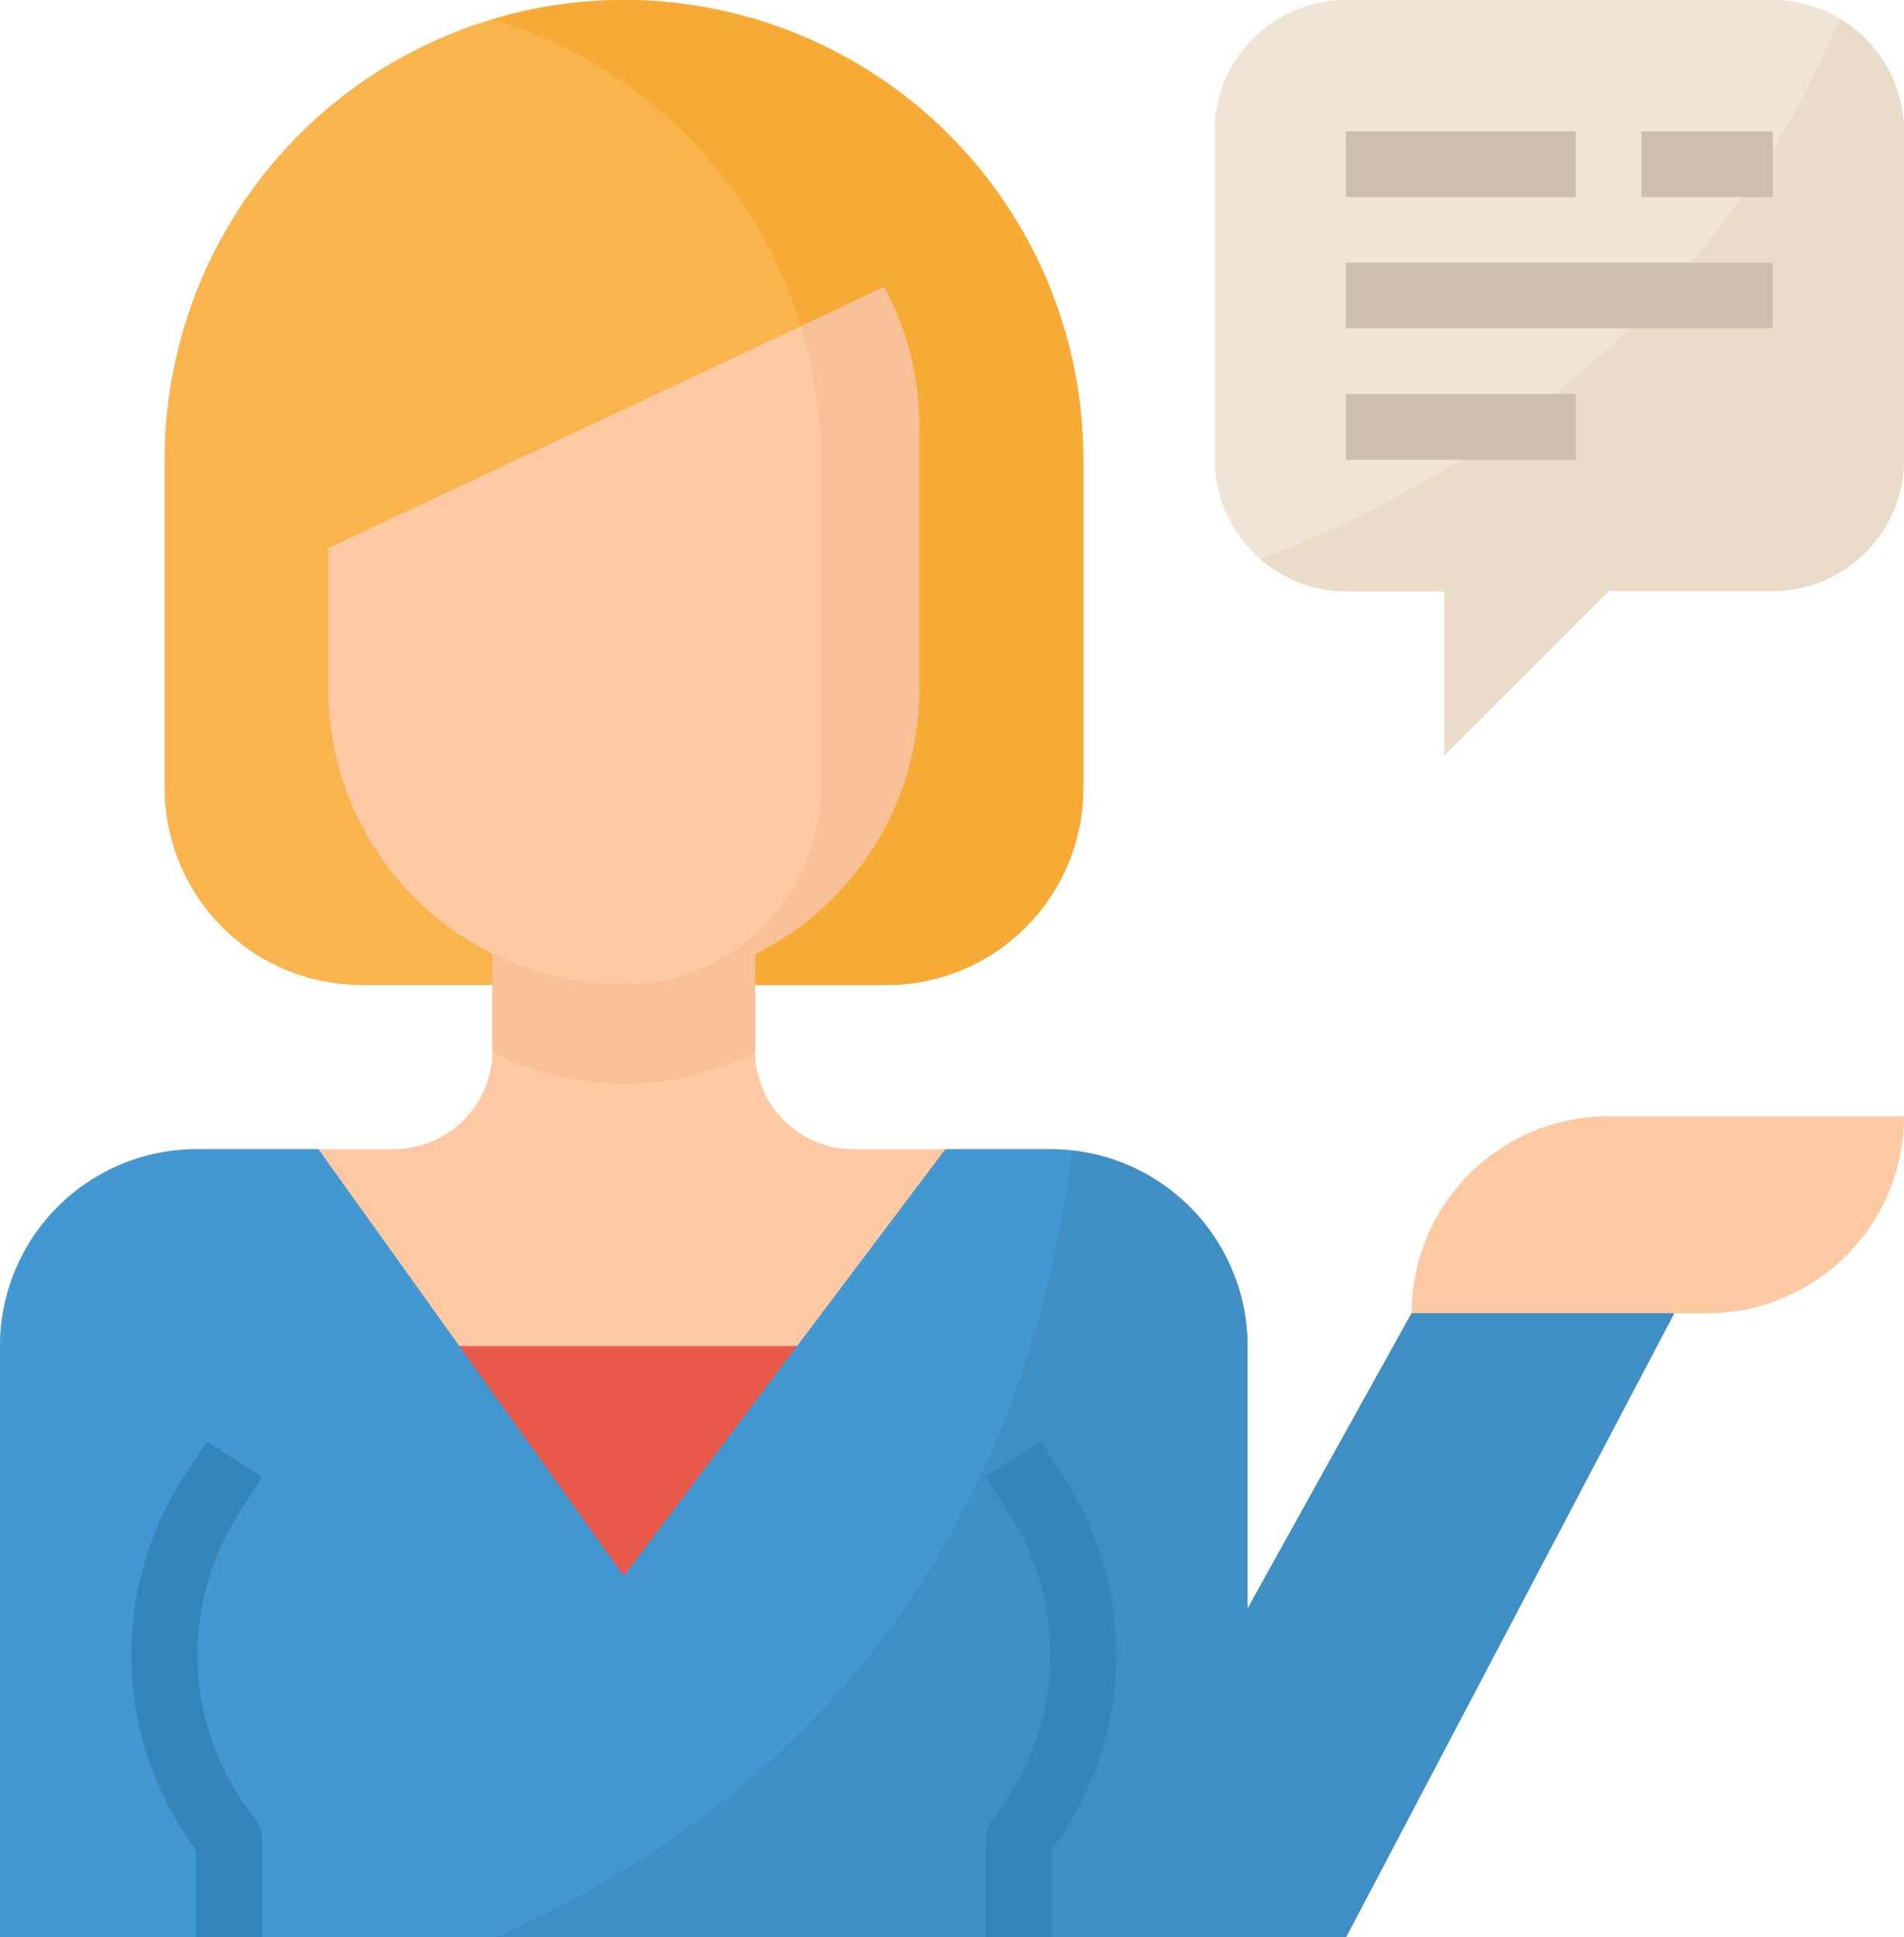 <svg xmlns="http://www.w3.org/2000/svg" viewBox="0 0 165.81 168.67"><defs><style>.cls-1{fill:#f0e4d6;}.cls-2{fill:#ebdcca;}.cls-3{fill:#fec9a3;}.cls-4{fill:#f5b789;}.cls-5{fill:#f9b44d;}.cls-6{fill:#f7aa36;}.cls-7{fill:#ccbfb0;}.cls-8{fill:#f7c097;}.cls-9{fill:#e8594a;}.cls-10{fill:#4398d1;}.cls-11{fill:#3f8fc4;}.cls-12{fill:#3685ba;}</style></defs><g id="Layer_2" data-name="Layer 2"><g id="Layer_1-2" data-name="Layer 1"><path class="cls-1" d="M154.38,0H117.21a11.44,11.44,0,0,0-11.43,11.44V40a11.44,11.44,0,0,0,11.43,11.44h8.58V65.75l14.29-14.29h14.3A11.44,11.44,0,0,0,165.81,40V11.44A11.44,11.44,0,0,0,154.38,0Z"/><path class="cls-2" d="M160.22,1.65c-11.8,28.13-35,41.18-50.49,47a11.33,11.33,0,0,0,7.48,2.86h8.58V65.75l14.29-14.29h14.3A11.44,11.44,0,0,0,165.81,40V11.44A11.41,11.41,0,0,0,160.22,1.65Z"/><path class="cls-3" d="M117.21,168.67l28.59-54.32H122.93l-14.29,25.73V117.21a17.15,17.15,0,0,0-17.16-17.15H74.33a8.58,8.58,0,0,1-8.58-8.58V80.05H42.88V91.48a8.58,8.58,0,0,1-8.57,8.58H17.15A17.15,17.15,0,0,0,0,117.21v51.46Z"/><path class="cls-4" d="M22.77,168.67H17.05v-7.6a28.51,28.51,0,0,1-1.18-32.26L18,125.52l4.83,3.06-2.09,3.29a22.81,22.81,0,0,0,1.44,26.44,2.82,2.82,0,0,1,.63,1.78v8.58Z"/><path class="cls-4" d="M91.58,168.67H85.86v-8.58a2.82,2.82,0,0,1,.63-1.78,22.76,22.76,0,0,0,1.44-26.43l-2.09-3.3,4.83-3.06,2.09,3.29a28.51,28.51,0,0,1-1.18,32.26v7.6Z"/><path class="cls-5" d="M94.34,68.61V40a40,40,0,0,0-40-40h0a40,40,0,0,0-40,40V68.61A17.16,17.16,0,0,0,31.45,85.77H77.19A17.16,17.16,0,0,0,94.34,68.61Z"/><path class="cls-6" d="M54.32,0A39.9,39.9,0,0,0,42.88,1.68,40,40,0,0,1,71.47,40V68.61A17.15,17.15,0,0,1,54.32,85.77H77.19A17.15,17.15,0,0,0,94.34,68.61V40A40,40,0,0,0,54.32,0Z"/><path class="cls-3" d="M148.66,114.35H122.93A17.15,17.15,0,0,1,140.08,97.2h25.73A17.15,17.15,0,0,1,148.66,114.35Z"/><rect class="cls-7" x="117.21" y="11.44" width="20.01" height="5.72"/><rect class="cls-7" x="142.94" y="11.44" width="11.44" height="5.72"/><rect class="cls-7" x="117.21" y="22.87" width="37.16" height="5.72"/><rect class="cls-7" x="117.21" y="34.31" width="20.01" height="5.72"/><path class="cls-8" d="M65.77,91.63V80.05H42.88V91.63a25.56,25.56,0,0,0,22.9,0Z"/><path class="cls-3" d="M28.59,47.73V60a25.73,25.73,0,0,0,51.46,0V37.16A25.61,25.61,0,0,0,77,25Z"/><rect class="cls-9" x="34.31" y="117.21" width="40.02" height="31.45"/><path class="cls-10" d="M122.93,114.35l-14.29,25.73V117.21a17.15,17.15,0,0,0-17.16-17.15H82.33l-28,37.16L27.73,100.06H17.15A17.15,17.15,0,0,0,0,117.21v51.46H117.21l28.59-54.32Z"/><path class="cls-11" d="M145.8,114.35H122.93l-14.29,25.73V117.21a17.16,17.16,0,0,0-15.27-17c-5.15,39.93-29.14,59.23-50.32,68.5h74.16Z"/><path class="cls-12" d="M22.77,168.67H17.05v-7.6a28.51,28.51,0,0,1-1.18-32.26L18,125.52l4.83,3.06-2.09,3.29a22.81,22.81,0,0,0,1.44,26.44,2.82,2.82,0,0,1,.63,1.78v8.58Z"/><path class="cls-12" d="M91.58,168.67H85.86v-8.58a2.82,2.82,0,0,1,.63-1.78,22.76,22.76,0,0,0,1.44-26.43l-2.09-3.3,4.83-3.06,2.09,3.29a28.51,28.51,0,0,1-1.18,32.26v7.6Z"/><path class="cls-8" d="M80.05,60V37.16A25.61,25.61,0,0,0,77,25l-7.26,3.41A40,40,0,0,1,71.47,40V68.61A17.15,17.15,0,0,1,54.32,85.76,25.72,25.72,0,0,0,80.05,60Z"/></g></g></svg>